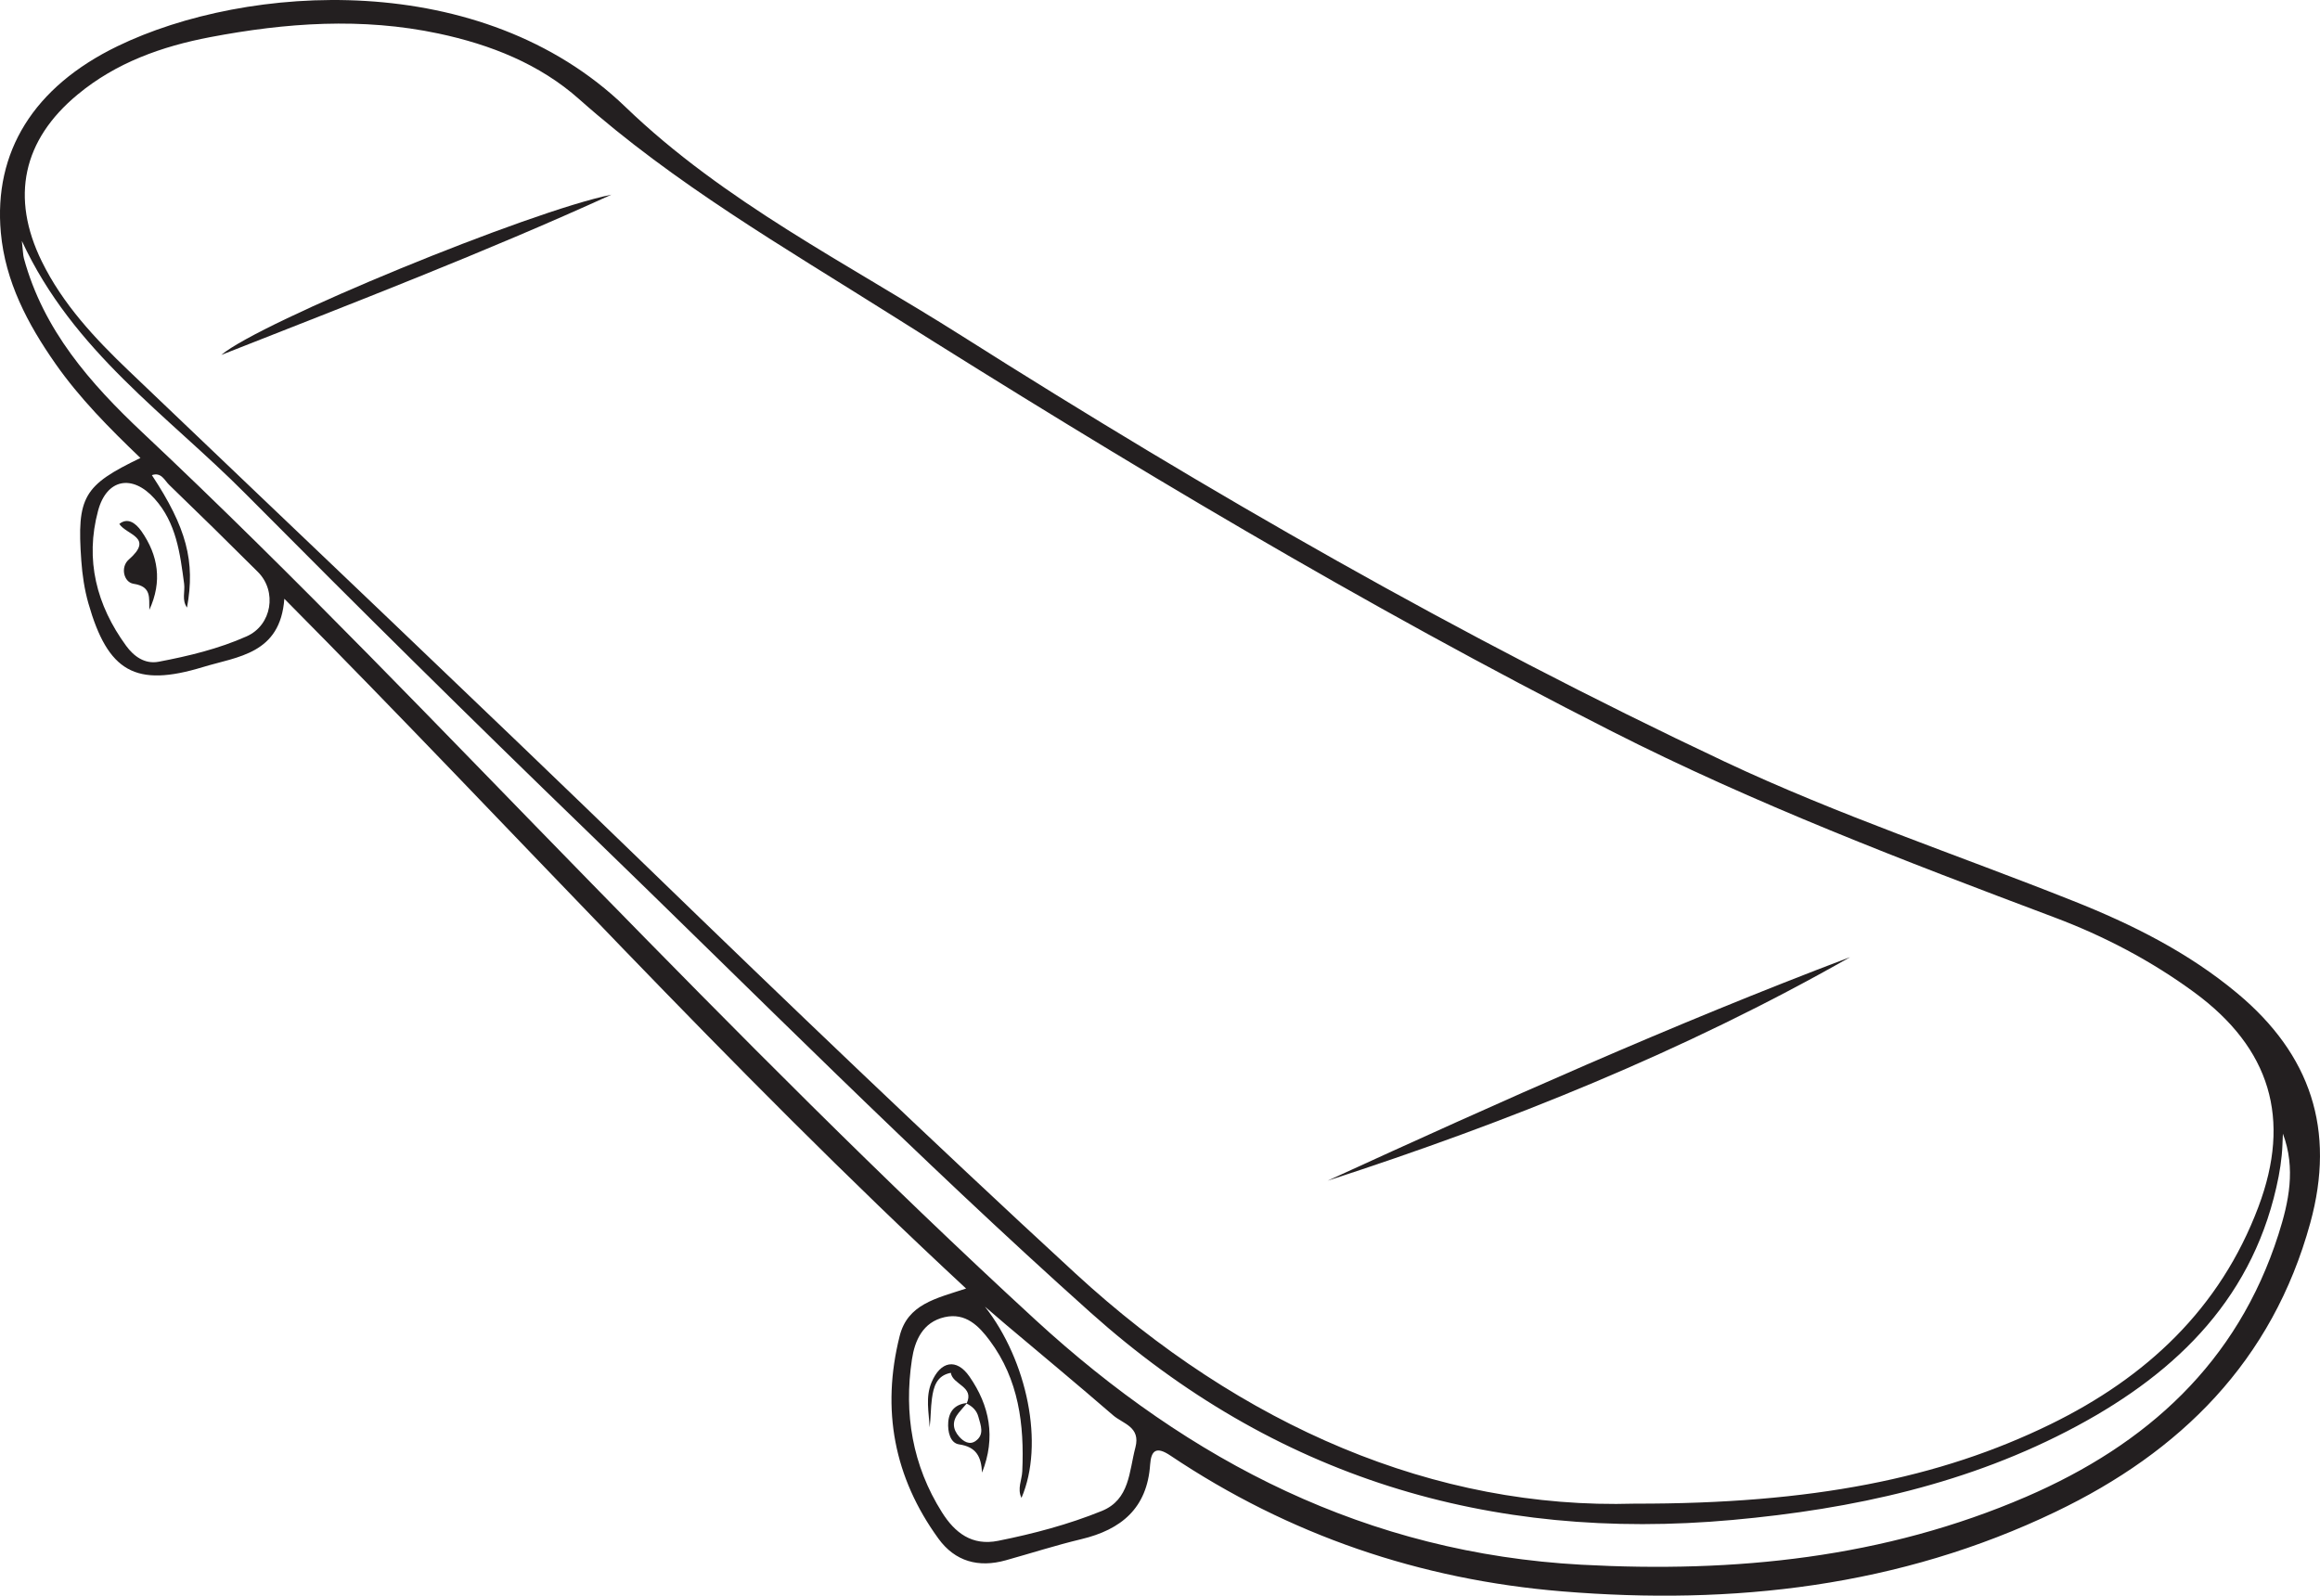 <?xml version="1.0" encoding="UTF-8"?>
<svg xmlns="http://www.w3.org/2000/svg" xmlns:xlink="http://www.w3.org/1999/xlink" width="171.663pt" height="118.081pt" viewBox="0 0 171.663 118.081" version="1.1">
<g id="surface1">
<path style=" stroke:none;fill-rule:evenodd;fill:rgb(13.73%,12.16%,12.549%);fill-opacity:1;" d="M 13.836 44.961 C 13.441 44.398 13.699 43.781 13.625 43.203 C 13.324 40.949 13.047 38.684 11.43 36.895 C 9.793 35.074 7.895 35.426 7.258 37.789 C 6.277 41.43 7.141 44.789 9.336 47.793 C 9.898 48.562 10.707 49.164 11.738 48.969 C 13.965 48.547 16.176 48.012 18.25 47.09 C 20.121 46.258 20.52 43.758 19.082 42.324 C 16.91 40.156 14.719 38.004 12.512 35.875 C 12.176 35.551 11.938 34.918 11.238 35.16 C 13.797 39.039 14.465 41.547 13.836 44.961 M 75.582 110.844 C 75.254 110.164 75.613 109.527 75.641 108.879 C 75.797 105.414 75.379 102.078 73.234 99.203 C 72.43 98.121 71.449 97.117 69.895 97.469 C 68.273 97.836 67.684 99.211 67.477 100.594 C 66.871 104.609 67.508 108.441 69.703 111.918 C 70.648 113.414 71.906 114.414 73.859 114.02 C 76.477 113.496 79.055 112.812 81.523 111.812 C 83.602 110.969 83.539 108.891 84.012 107.109 C 84.414 105.582 83.09 105.363 82.359 104.73 C 79.738 102.461 77.07 100.246 74.418 98.012 C 73.898 97.574 73.391 97.133 72.879 96.691 C 76.012 100.695 77.293 106.875 75.582 110.844 M 168.918 83.891 C 168.891 84.422 168.887 84.953 168.832 85.484 C 168.781 86.012 168.703 86.539 168.602 87.062 C 166.887 95.859 161.203 101.484 153.66 105.535 C 145.719 109.801 137.105 111.668 128.184 112.477 C 110.16 114.109 94.305 109.297 80.711 97.145 C 67.863 85.656 55.75 73.41 43.371 61.438 C 34.879 53.227 26.48 44.914 18.156 36.527 C 12.406 30.73 5.414 26.027 1.617 17.828 C 1.707 18.609 1.703 18.875 1.77 19.121 C 3.215 24.43 6.672 28.367 10.551 32.016 C 21.988 42.766 32.797 54.148 43.766 65.367 C 54.504 76.352 65.297 87.27 76.613 97.668 C 88.086 108.203 101.18 114.926 117.012 115.789 C 128.363 116.406 139.414 115.297 149.93 110.758 C 158.832 106.914 165.555 100.855 168.59 91.344 C 169.359 88.938 169.883 86.465 168.918 83.891 M 120.961 111.27 C 134.074 111.293 143.516 109.402 151.715 105.398 C 158.801 101.934 164.27 96.852 167.105 89.309 C 169.562 82.781 167.984 77.574 162.375 73.445 C 159.18 71.098 155.691 69.27 152 67.883 C 140.906 63.707 129.848 59.492 119.25 54.109 C 100.898 44.793 83.273 34.234 65.887 23.266 C 57.992 18.285 49.895 13.598 42.855 7.34 C 39.926 4.734 36.293 3.297 32.441 2.48 C 26.785 1.281 21.156 1.68 15.543 2.75 C 11.965 3.434 8.59 4.633 5.738 7 C 1.68 10.363 0.766 14.605 3.09 19.34 C 4.645 22.512 7.016 25.039 9.539 27.449 C 22.328 39.676 35.18 51.84 47.887 64.152 C 58.344 74.285 68.852 84.359 79.566 94.227 C 91.898 105.578 106.227 111.711 120.961 111.27 M 71.484 95.352 C 53.883 79.031 38.016 61.422 21.039 44.309 C 20.742 48.406 17.586 48.578 15.016 49.363 C 10.02 50.887 7.984 49.711 6.539 44.641 C 6.25 43.625 6.09 42.551 6.016 41.492 C 5.676 36.77 6.176 35.918 10.391 33.891 C 8.098 31.691 5.891 29.473 4.09 26.895 C 2.039 23.961 0.391 20.836 0.062 17.215 C -0.48 11.254 2.477 6.43 8.695 3.418 C 18.281 -1.227 35.621 -2.352 46.266 7.902 C 53.602 14.973 62.715 19.5 71.211 24.883 C 89.426 36.418 108.094 47.164 127.625 56.367 C 136.023 60.32 144.805 63.246 153.398 66.668 C 157.754 68.398 161.93 70.484 165.559 73.516 C 170.969 78.035 172.84 83.602 170.941 90.508 C 168.133 100.734 161.336 107.441 152.105 111.871 C 140.551 117.418 128.242 118.801 115.59 117.762 C 105.074 116.898 95.383 113.598 86.605 107.715 C 85.555 107.004 85.176 107.332 85.102 108.375 C 84.883 111.605 82.969 113.191 80.008 113.898 C 78.129 114.348 76.285 114.941 74.422 115.461 C 72.41 116.027 70.668 115.555 69.438 113.859 C 66.148 109.328 65.203 104.312 66.566 98.875 C 67.152 96.52 69.215 96.094 71.484 95.352 "/>
<path style=" stroke:none;fill-rule:evenodd;fill:rgb(13.73%,12.16%,12.549%);fill-opacity:1;" d="M 98.234 87.371 C 110.988 81.531 123.773 75.793 136.895 70.828 C 124.633 77.801 111.621 83.027 98.234 87.371 "/>
<path style=" stroke:none;fill-rule:evenodd;fill:rgb(13.73%,12.16%,12.549%);fill-opacity:1;" d="M 45.242 14.406 C 35.84 18.691 26.211 22.387 16.371 26.266 C 19.246 23.828 39.203 15.617 45.242 14.406 "/>
<path style=" stroke:none;fill-rule:evenodd;fill:rgb(13.73%,12.16%,12.549%);fill-opacity:1;" d="M 71.52 103.863 C 72.133 102.594 70.484 102.48 70.355 101.59 C 69.297 101.789 69.074 102.633 68.957 103.492 C 68.859 104.195 68.879 104.914 68.785 105.625 C 68.734 104.508 68.465 103.395 68.93 102.289 C 69.586 100.727 70.77 100.477 71.734 101.867 C 73.223 104.012 73.699 106.371 72.664 108.973 C 72.605 107.801 72.246 107.07 70.961 106.883 C 70.312 106.789 70.105 105.945 70.164 105.219 C 70.242 104.348 70.73 103.91 71.566 103.816 C 71.352 104.066 71.137 104.301 70.934 104.551 C 70.445 105.152 70.473 105.754 70.977 106.32 C 71.301 106.684 71.746 106.949 72.188 106.633 C 72.863 106.156 72.566 105.473 72.395 104.848 C 72.27 104.375 71.949 104.07 71.52 103.863 "/>
<path style=" stroke:none;fill-rule:evenodd;fill:rgb(13.73%,12.16%,12.549%);fill-opacity:1;" d="M 11.051 45.129 C 11.012 44.234 11.242 43.41 9.879 43.199 C 9.152 43.086 8.895 41.961 9.527 41.41 C 11.418 39.754 9.383 39.609 8.828 38.773 C 9.426 38.289 10.016 38.668 10.465 39.309 C 11.715 41.102 12.016 43.031 11.051 45.129 "/>
</g>
</svg>
